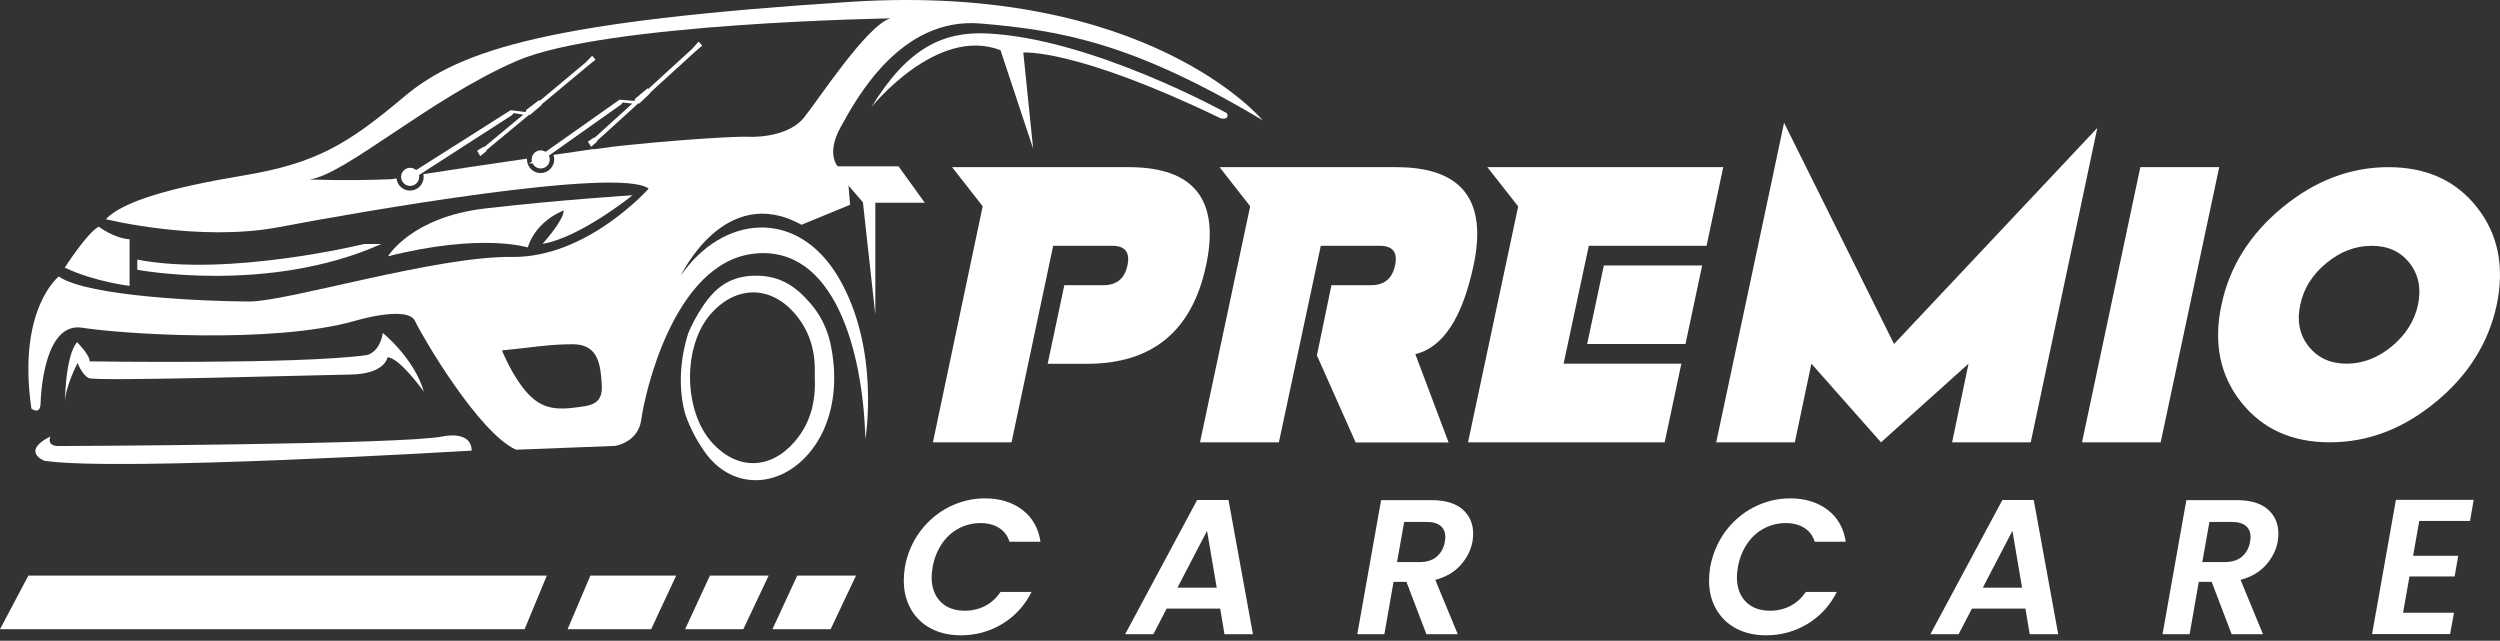 <svg xmlns="http://www.w3.org/2000/svg" width="199" height="51" viewBox="0 0 199 51" fill="none"><rect x="0" y="0" width="199" height="51" fill="#333333" stroke="none"/><path d="M97.662 9.01C97.662 9.01 86.905 3.045 78.557 2.662C75.072 2.502 72.245 3.809 69.364 8.53C69.364 8.53 74.565 2.031 79.641 3.996L82.237 11.828L81.455 4.182C81.455 4.182 85.562 3.818 97.147 9.41C97.147 9.41 97.902 9.615 97.662 9.01Z" fill="white"></path><path d="M5.166 32.17C5.166 32.17 5.166 28.364 6.135 27.235C6.135 27.235 7.14 28.24 7.14 28.765C7.14 28.765 23.667 29.022 29.188 28.267C29.188 28.267 30.193 28.116 30.477 26.506C30.477 26.506 32.976 28.524 33.74 31.183C33.74 31.183 31.802 28.445 30.842 28.445C30.842 28.445 30.682 29.778 27.864 29.814C25.045 29.858 7.629 30.374 7.069 30.098C6.509 29.823 6.18 28.889 6.18 28.889C6.18 28.889 5.131 30.863 5.166 32.17Z" fill="white"></path><path d="M2.259 45.817L0.001 50.084L41.759 50.084L43.528 45.817L2.259 45.817Z" fill="white"></path><path d="M46.996 45.817L45.182 50.084L51.832 50.084L53.824 45.817L46.996 45.817Z" fill="white"></path><path d="M56.509 45.817L54.535 50.084L59.167 50.084L61.185 45.817L56.509 45.817Z" fill="white"></path><path d="M63.461 45.817L61.487 50.084L66.119 50.084L68.137 45.817L63.461 45.817Z" fill="white"></path><path d="M65.986 26.88C65.711 25.946 65.275 25.048 64.564 24.213C63.532 23.003 62.252 21.874 59.976 21.946C57.869 22.017 56.794 23.137 55.984 24.319C55.486 25.057 55.087 25.795 54.775 26.542C53.673 30.063 54.446 32.676 54.589 33.085C54.918 34.028 55.407 34.979 56.056 35.913C58.127 38.935 61.897 38.989 64.377 36.099C65.159 35.184 65.631 34.214 65.942 33.219C65.995 33.059 66.031 32.907 66.075 32.748C66.102 32.65 66.12 32.561 66.146 32.463C66.733 29.885 66.155 27.493 65.986 26.88ZM63.23 35.184C61.301 37.397 58.687 37.424 56.713 35.272C54.384 32.739 54.322 27.538 56.589 24.977C58.607 22.692 61.381 22.71 63.319 25.022C64.59 26.533 64.919 28.204 64.857 29.894C64.946 31.796 64.617 33.592 63.23 35.184Z" fill="white"></path><path d="M10.323 19.047C9.069 18.967 7.86 18.043 7.86 18.043C6.935 18.523 5.157 21.305 5.157 21.305C7.531 22.434 10.314 22.755 10.314 22.755L10.314 19.047L10.323 19.047Z" fill="white"></path><path d="M29.028 19.412C29.028 19.412 18.181 22.07 10.927 20.665L10.927 21.474C10.927 21.474 21.364 23.448 30.352 19.421L29.028 19.421L29.028 19.412Z" fill="white"></path><path d="M50.348 15.544C50.348 15.544 44.507 15.909 38.622 16.593C32.736 17.278 30.887 20.399 30.887 20.399C38.346 18.523 42.009 19.696 42.009 19.696C42.693 17.518 44.872 16.754 44.872 16.754C44.88 17.545 43.182 19.412 43.182 19.412C46.161 18.923 50.348 15.544 50.348 15.544Z" fill="white"></path><path d="M35.252 34.739C32.069 35.388 5.665 35.504 4.66 35.504C3.655 35.504 4.011 34.739 4.011 34.739C1.637 35.948 3.531 36.677 3.531 36.677C9.416 37.566 37.546 35.868 37.546 35.868C37.51 34.215 35.252 34.739 35.252 34.739Z" fill="white"></path><path d="M33.029 14.14L40.782 9.144L40.88 9.001L41.653 9.126L38.532 11.713L38.497 11.677L37.981 11.997L38.23 12.424L38.728 12.015L38.728 11.944L42.142 9.117L42.187 9.152L43.129 8.343L43.111 8.308L46.827 5.214L47.405 4.752L47.139 4.432L46.614 4.974L42.969 8.023L42.924 7.961L41.893 8.744L41.84 8.921L40.648 8.77L32.203 14.122L33.029 14.14Z" fill="white"></path><path d="M31.927 14.078C31.927 14.475 32.249 14.798 32.647 14.798C33.045 14.798 33.367 14.475 33.367 14.078C33.367 13.68 33.045 13.357 32.647 13.357C32.249 13.357 31.927 13.68 31.927 14.078Z" fill="white"></path><path d="M42.933 12.922L49.468 8.299L49.557 8.156L50.33 8.245L47.325 10.966L47.289 10.939L46.792 11.277L47.058 11.686L47.538 11.259L47.538 11.197L50.828 8.21L50.872 8.254L51.77 7.401L51.761 7.365L55.335 4.111L55.895 3.631L55.611 3.311L55.104 3.88L51.601 7.081L51.548 7.027L50.561 7.854L50.508 8.032L49.316 7.934L42.097 13.028L42.933 12.922Z" fill="white"></path><path d="M42.319 12.69C42.319 13.088 42.642 13.411 43.04 13.411C43.437 13.411 43.76 13.088 43.76 12.69C43.76 12.293 43.437 11.97 43.04 11.97C42.642 11.97 42.319 12.293 42.319 12.69Z" fill="white"></path><path d="M67.711 0.146C44.009 1.675 36.719 3.871 32.184 7.685C27.65 11.499 25.17 13.002 19.364 13.971C13.559 14.94 9.78 16.025 8.42 17.447C8.42 17.447 15.835 19.288 22.209 18.078C28.575 16.869 49.254 13.242 51.637 15.011C51.637 15.011 46.756 20.532 40.755 20.452C34.745 20.372 22.938 23.999 19.853 23.999C16.768 23.999 6.98 23.635 4.677 22.008C4.677 22.008 1.352 24.604 2.499 32.525C2.499 32.525 3.193 33.068 3.228 32.134C3.255 31.201 3.557 25.609 6.553 26.089C9.549 26.569 21.605 27.404 28.202 25.555C28.202 25.555 32.433 24.266 33.038 25.555C33.643 26.844 38.114 34.464 41.075 35.797L48.934 35.495C48.934 35.495 50.81 35.255 51.05 33.379C51.29 31.503 53.593 20.923 59.994 20.194C66.404 19.465 68.698 27.929 68.884 34.944C68.884 34.944 70.094 27.814 66.769 22.124C63.443 16.443 57.46 17.163 54.188 21.946C54.188 21.946 57.691 14.504 63.799 17.892L67.666 16.3L67.542 14.771L68.689 16.105L69.676 25.049L69.676 16.14L73.614 16.14L71.525 13.242L66.689 13.242C66.689 13.242 65.719 12.273 66.928 10.095C68.138 7.917 71.641 1.329 78.05 1.871C84.46 2.413 90.239 3.427 100.499 9.57C100.526 9.579 91.413 -1.383 67.711 0.146ZM45.654 32.454C44.649 32.588 43.795 32.525 43.12 32.179C43.111 32.179 43.102 32.17 43.102 32.17C43.093 32.17 43.093 32.161 43.084 32.161C43.075 32.161 43.066 32.152 43.066 32.152C41.617 31.441 40.462 29.049 40.088 28.196C40.044 28.107 39.999 28 39.964 27.893C41.911 27.716 43.787 27.378 45.654 27.404C47.672 27.431 47.805 29.111 47.903 30.641C48.01 32.303 46.854 32.294 45.654 32.454ZM63.986 9.375C62.901 10.708 60.661 10.948 59.452 10.886C58.794 10.85 54.864 11.055 50.481 11.499C50.152 11.526 49.797 11.562 49.423 11.606L49.414 11.606C49.156 11.633 48.899 11.659 48.632 11.695L48.623 11.704C48.187 11.757 47.743 11.819 47.281 11.882C47.272 11.873 47.272 11.864 47.263 11.864C47.183 11.873 47.094 11.882 47.014 11.891L47.005 11.899C46.596 11.953 46.134 12.024 45.671 12.095C45.663 12.095 45.663 12.095 45.654 12.104C45.129 12.175 44.587 12.246 44.053 12.326C44.098 12.442 44.116 12.566 44.116 12.691C44.116 13.286 43.627 13.775 43.031 13.775C42.435 13.775 41.946 13.286 41.946 12.691C41.946 12.673 41.946 12.646 41.946 12.629C38.79 13.082 35.741 13.544 33.696 13.864C33.714 13.935 33.723 14.007 33.723 14.087C33.723 14.682 33.234 15.171 32.638 15.171C32.078 15.171 31.616 14.745 31.562 14.202C31.313 14.238 31.171 14.264 31.171 14.264C27.553 14.415 24.619 14.282 24.619 14.282C27.401 13.98 34.167 7.872 41.128 4.849C48.09 1.827 70.876 1.462 70.876 1.462C69 2.004 65.07 8.05 63.986 9.375Z" fill="white"></path><path d="M73.24 42.305C73.859 41.477 74.618 40.828 75.516 40.369C76.415 39.91 77.383 39.67 78.401 39.67C79.589 39.67 80.587 39.979 81.386 40.588C82.184 41.197 82.663 42.046 82.823 43.124L80.358 43.124C80.198 42.635 79.918 42.265 79.519 42.016C79.12 41.766 78.63 41.636 78.052 41.636C77.433 41.636 76.854 41.776 76.315 42.066C75.775 42.355 75.326 42.755 74.967 43.294C74.608 43.833 74.368 44.432 74.238 45.13C74.188 45.46 74.158 45.729 74.158 45.939C74.158 46.767 74.398 47.416 74.867 47.896C75.336 48.375 75.985 48.614 76.804 48.614C77.383 48.614 77.922 48.485 78.411 48.235C78.9 47.985 79.309 47.606 79.649 47.117L82.115 47.117C81.566 48.205 80.787 49.054 79.778 49.663C78.77 50.271 77.672 50.571 76.484 50.571C75.586 50.571 74.797 50.391 74.109 50.032C73.42 49.672 72.891 49.153 72.511 48.495C72.132 47.836 71.942 47.077 71.942 46.218C71.942 45.859 71.972 45.5 72.032 45.13C72.222 44.082 72.621 43.144 73.24 42.305Z" fill="white"></path><path d="M97.129 48.445L92.867 48.445L91.808 50.481L89.562 50.481L95.292 39.8L97.788 39.8L99.734 50.481L97.468 50.481L97.129 48.445ZM96.85 46.778L96.081 42.255L93.725 46.778L96.85 46.778Z" fill="white"></path><path d="M116.425 40.548C116.984 41.047 117.264 41.686 117.264 42.485C117.264 42.675 117.244 42.874 117.214 43.084C117.094 43.773 116.775 44.401 116.275 44.971C115.766 45.54 115.097 45.929 114.249 46.158L116.036 50.481L113.54 50.481L111.953 46.318L110.925 46.318L110.196 50.481L108.04 50.481L109.936 39.81L113.94 39.81C115.038 39.81 115.856 40.059 116.425 40.548ZM115.048 42.764C115.048 42.375 114.928 42.076 114.678 41.866C114.429 41.656 114.059 41.547 113.56 41.547L111.773 41.547L111.204 44.741L112.991 44.741C113.56 44.741 114.019 44.601 114.359 44.312C114.698 44.022 114.918 43.633 115.008 43.134C115.038 42.944 115.048 42.824 115.048 42.764Z" fill="white"></path><path d="M137.339 42.305C137.958 41.477 138.716 40.828 139.615 40.369C140.513 39.91 141.481 39.67 142.5 39.67C143.688 39.67 144.686 39.979 145.484 40.588C146.283 41.197 146.762 42.046 146.922 43.124L144.456 43.124C144.296 42.635 144.017 42.265 143.618 42.016C143.218 41.766 142.729 41.636 142.15 41.636C141.531 41.636 140.952 41.776 140.413 42.066C139.874 42.355 139.425 42.755 139.066 43.294C138.706 43.833 138.467 44.432 138.337 45.13C138.287 45.46 138.257 45.729 138.257 45.939C138.257 46.767 138.497 47.416 138.966 47.896C139.435 48.375 140.084 48.614 140.902 48.614C141.481 48.614 142.021 48.485 142.51 48.235C142.999 47.985 143.408 47.606 143.747 47.117L146.213 47.117C145.664 48.205 144.886 49.054 143.877 49.663C142.869 50.271 141.771 50.571 140.583 50.571C139.685 50.571 138.896 50.391 138.207 50.032C137.518 49.672 136.989 49.153 136.61 48.495C136.231 47.836 136.041 47.077 136.041 46.218C136.041 45.859 136.071 45.5 136.131 45.13C136.33 44.082 136.73 43.144 137.339 42.305Z" fill="white"></path><path d="M161.226 48.445L156.964 48.445L155.905 50.481L153.659 50.481L159.389 39.8L161.885 39.8L163.832 50.481L161.565 50.481L161.226 48.445ZM160.957 46.778L160.188 42.255L157.832 46.778L160.957 46.778Z" fill="white"></path><path d="M180.523 40.548C181.082 41.047 181.361 41.686 181.361 42.485C181.361 42.675 181.341 42.874 181.311 43.084C181.192 43.773 180.872 44.401 180.373 44.971C179.864 45.54 179.195 45.929 178.347 46.158L180.133 50.481L177.638 50.481L176.051 46.318L175.022 46.318L174.294 50.481L172.137 50.481L174.034 39.81L178.037 39.81C179.135 39.81 179.964 40.059 180.523 40.548ZM179.145 42.764C179.145 42.375 179.025 42.076 178.776 41.866C178.526 41.656 178.157 41.547 177.658 41.547L175.871 41.547L175.302 44.741L177.089 44.741C177.658 44.741 178.117 44.601 178.456 44.312C178.796 44.022 179.015 43.633 179.105 43.134C179.135 42.944 179.145 42.824 179.145 42.764Z" fill="white"></path><path d="M192.572 41.477L192.083 44.242L195.676 44.242L195.387 45.889L191.793 45.889L191.284 48.774L195.337 48.774L195.028 50.471L188.818 50.471L190.715 39.79L196.904 39.79L196.615 41.467L192.572 41.467L192.572 41.477Z" fill="white"></path><path d="M137.17 13.306L135.842 19.565L126.469 19.565L124.462 28.949L133.836 28.949L132.508 35.208L116.855 35.208L120.848 16.431L118.393 13.306L137.17 13.306Z" fill="white"></path><path d="M176.65 13.306L171.989 35.208L165.729 35.208L170.371 13.306L176.65 13.306Z" fill="white"></path><path d="M185.455 35.208C182.431 35.208 180.075 34.14 178.388 32.004C176.701 29.867 176.182 27.282 176.831 24.257C177.469 21.232 179.087 18.647 181.682 16.511C184.278 14.374 187.093 13.306 190.117 13.306C193.142 13.306 195.498 14.374 197.175 16.511C198.852 18.647 199.371 21.232 198.742 24.257C198.093 27.282 196.476 29.867 193.881 32.004C191.285 34.14 188.48 35.208 185.455 35.208ZM190.387 27.571C191.495 26.653 192.194 25.545 192.473 24.257C192.743 22.959 192.523 21.861 191.804 20.943C191.086 20.024 190.077 19.565 188.79 19.565C187.492 19.565 186.294 20.024 185.176 20.943C184.058 21.861 183.369 22.969 183.1 24.257C182.82 25.555 183.04 26.653 183.768 27.571C184.497 28.49 185.505 28.949 186.793 28.949C188.071 28.949 189.279 28.49 190.387 27.571Z" fill="white"></path><path d="M101.8 35.208L105.135 19.565L109.826 19.565C110.865 19.565 111.274 20.084 111.044 21.133C110.825 22.171 110.196 22.7 109.148 22.7L105.983 22.7L104.825 28.29L107.91 35.218L115.307 35.218L112.661 28.19C114.858 27.661 116.405 25.305 117.293 21.133C118.411 15.922 116.355 13.306 111.144 13.306L97.079 13.306L99.514 16.421L95.521 35.208L101.8 35.208Z" fill="white"></path><path d="M74.26 35.208L80.518 35.208L83.833 19.565L88.525 19.565C89.563 19.565 89.972 20.084 89.743 21.133C89.523 22.171 88.894 22.7 87.846 22.7L84.721 22.7L83.393 28.959L86.518 28.959C91.729 28.959 94.893 26.353 96.001 21.133C97.12 15.922 95.063 13.306 89.852 13.306L75.787 13.306L78.222 16.421L74.26 35.208Z" fill="white"></path><path d="M150.766 27.382L142.011 9.772L140.933 14.873L136.61 35.208L142.869 35.208L144.187 28.949L149.727 35.208L156.695 28.949L155.387 35.208L161.647 35.208L166.947 10.182L150.766 27.382Z" fill="white"></path><path d="M127.666 21.132L126.338 27.381L134.165 27.381L135.492 21.132L127.666 21.132Z" fill="white"></path></svg>
